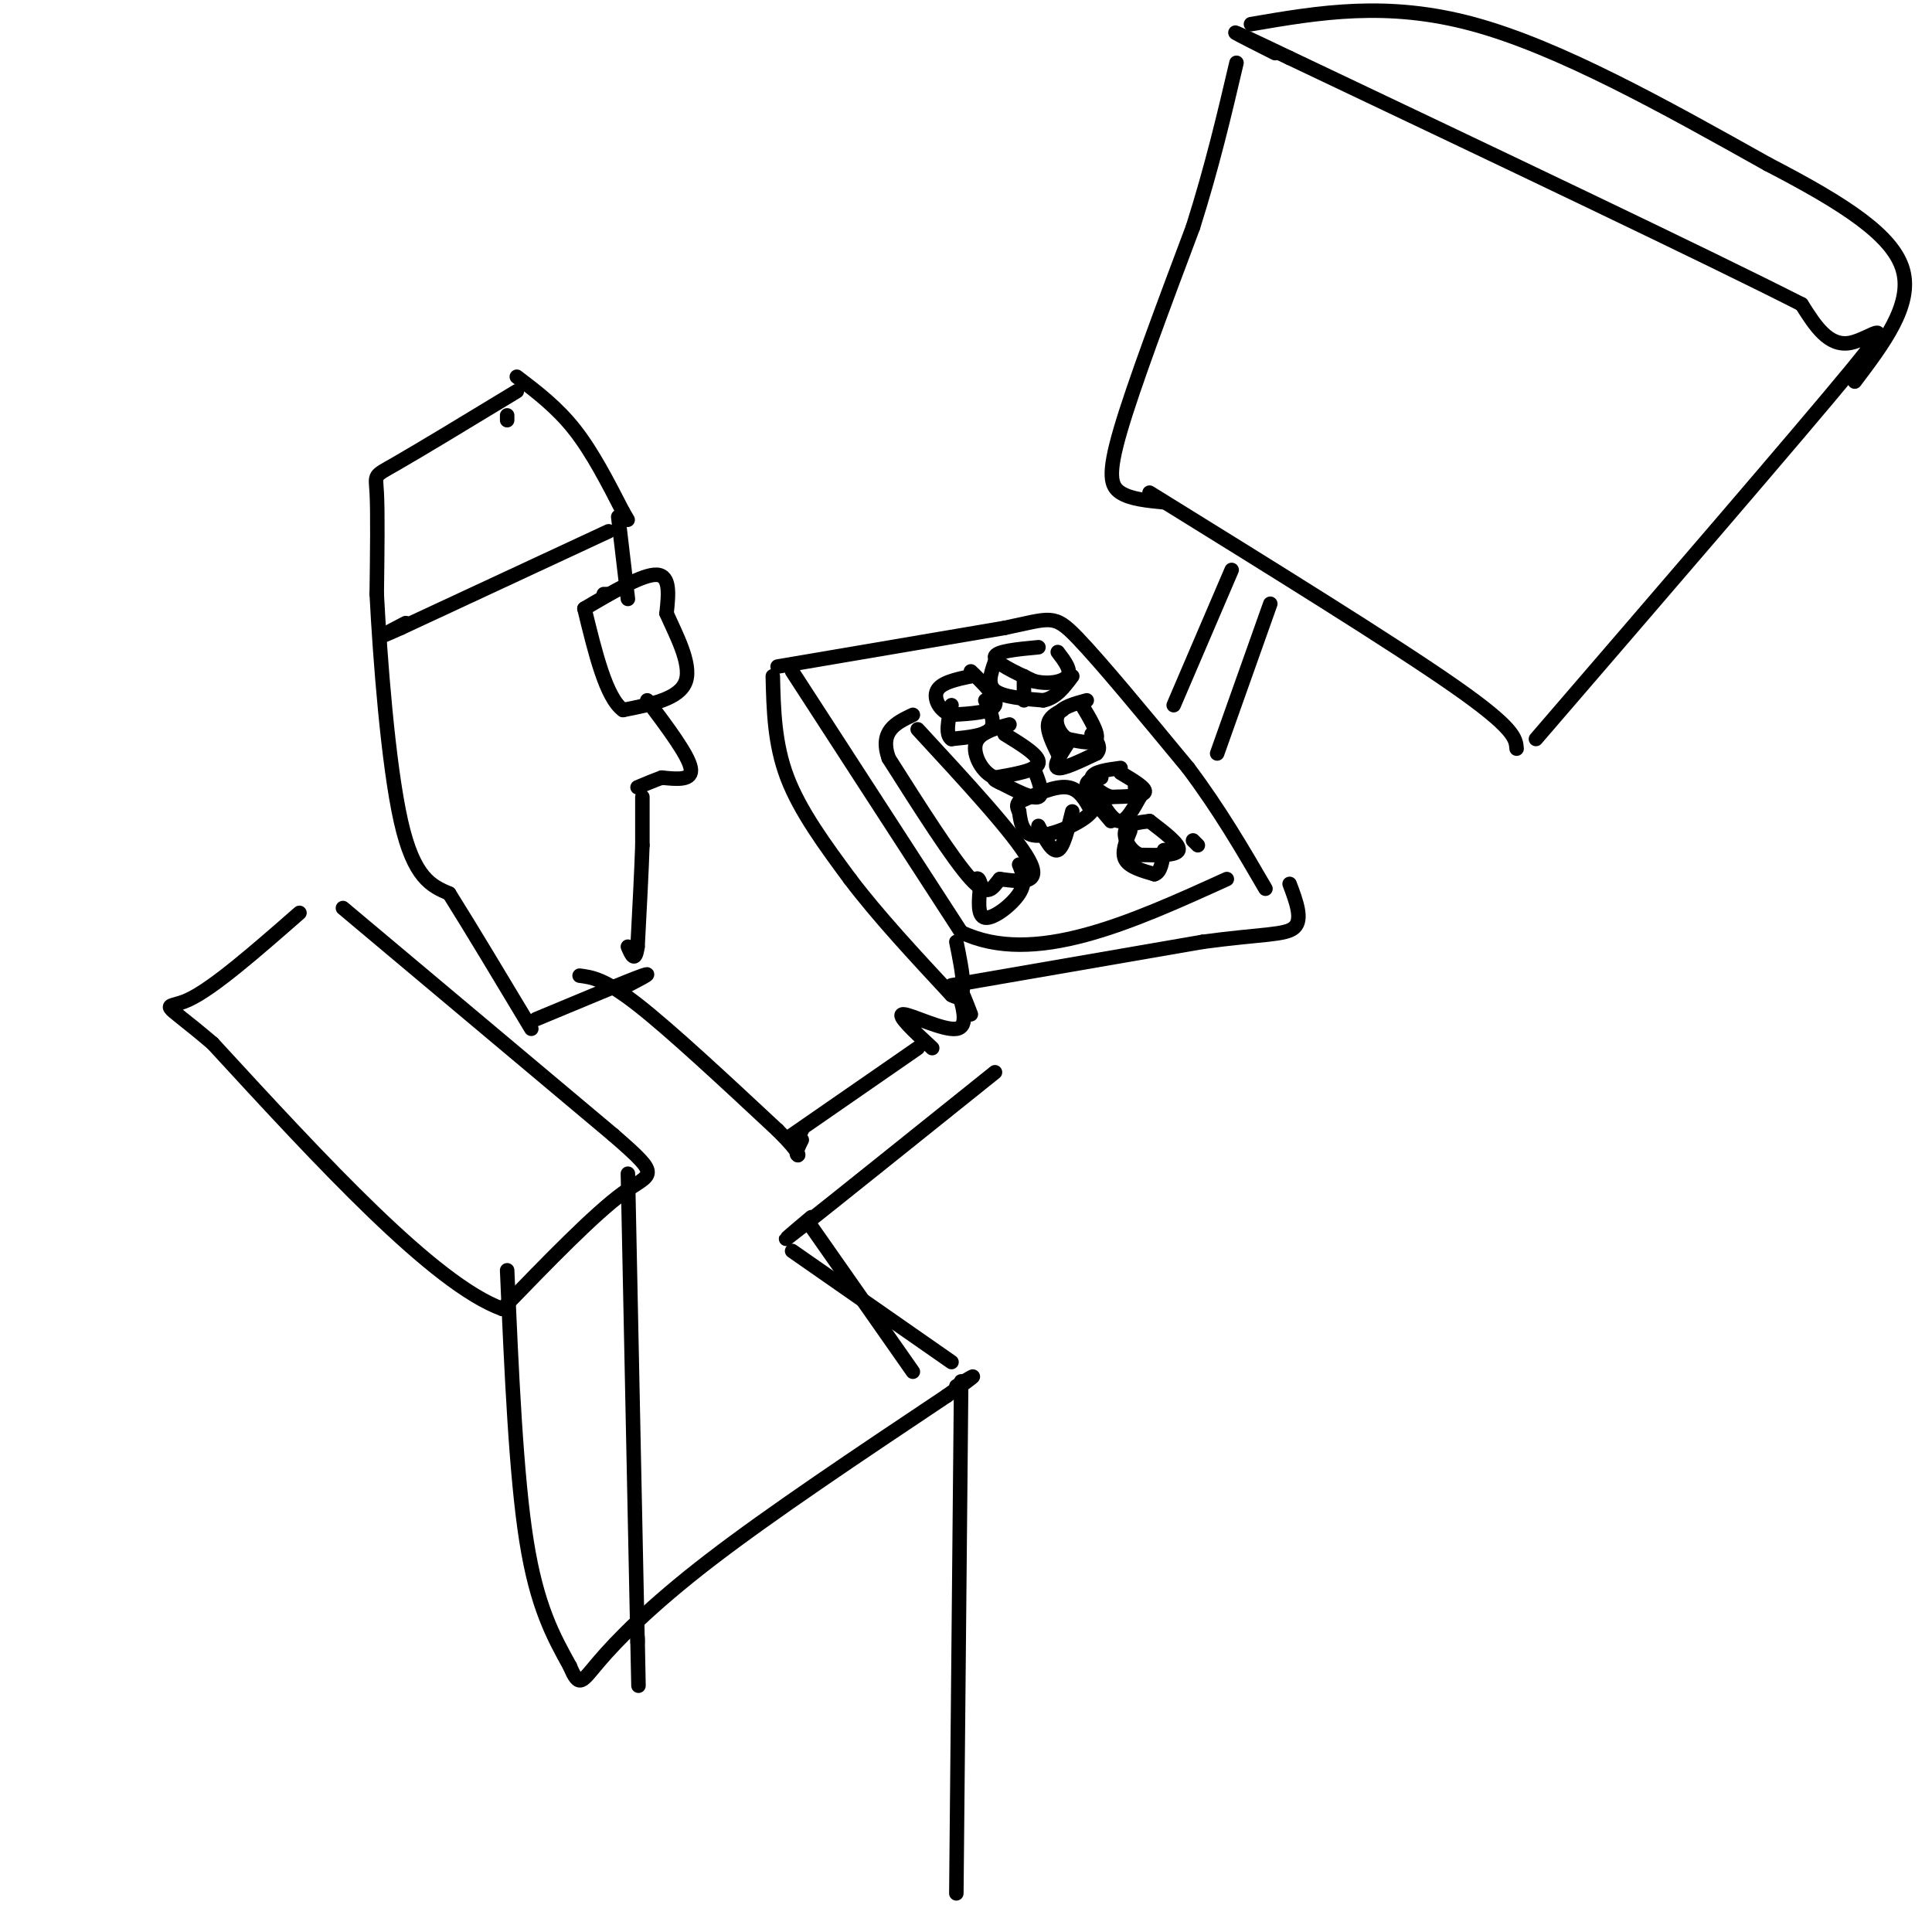 <svg viewBox='0 0 400 400' version='1.1' xmlns='http://www.w3.org/2000/svg' xmlns:xlink='http://www.w3.org/1999/xlink'><g fill='none' stroke='#000000' stroke-width='3' stroke-linecap='round' stroke-linejoin='round'><path d='M164,139c0.000,0.000 35.000,54.000 35,54'/><path d='M199,193c15.000,7.167 35.000,-1.917 55,-11'/><path d='M161,138c0.000,0.000 47.000,-8.000 47,-8'/><path d='M208,130c9.622,-2.000 10.178,-3.000 15,2c4.822,5.000 13.911,16.000 23,27'/><path d='M246,159c6.500,8.667 11.250,16.833 16,25'/><path d='M215,134c-4.417,0.417 -8.833,0.833 -9,2c-0.167,1.167 3.917,3.083 8,5'/><path d='M214,141c2.889,0.778 6.111,0.222 7,-1c0.889,-1.222 -0.556,-3.111 -2,-5'/><path d='M212,140c0.000,0.000 0.000,5.000 0,5'/><path d='M206,137c-0.833,2.333 -1.667,4.667 0,6c1.667,1.333 5.833,1.667 10,2'/><path d='M216,145c2.667,-0.500 4.333,-2.750 6,-5'/><path d='M224,146c1.750,2.917 3.500,5.833 3,7c-0.500,1.167 -3.250,0.583 -6,0'/><path d='M221,153c-1.644,-0.978 -2.756,-3.422 -2,-5c0.756,-1.578 3.378,-2.289 6,-3'/><path d='M221,154c-1.500,2.333 -3.000,4.667 -2,5c1.000,0.333 4.500,-1.333 8,-3'/><path d='M227,156c1.167,-1.167 0.083,-2.583 -1,-4'/><path d='M219,156c-1.083,-2.250 -2.167,-4.500 -2,-6c0.167,-1.500 1.583,-2.250 3,-3'/><path d='M232,160c2.667,1.583 5.333,3.167 5,4c-0.333,0.833 -3.667,0.917 -7,1'/><path d='M230,165c-2.244,-0.644 -4.356,-2.756 -4,-4c0.356,-1.244 3.178,-1.622 6,-2'/><path d='M228,166c1.333,2.083 2.667,4.167 4,4c1.333,-0.167 2.667,-2.583 4,-5'/><path d='M236,165c0.500,-1.167 -0.250,-1.583 -1,-2'/><path d='M230,170c-2.333,-2.750 -4.667,-5.500 -5,-7c-0.333,-1.500 1.333,-1.750 3,-2'/><path d='M238,170c3.167,2.417 6.333,4.833 6,6c-0.333,1.167 -4.167,1.083 -8,1'/><path d='M236,177c-2.133,-0.867 -3.467,-3.533 -3,-5c0.467,-1.467 2.733,-1.733 5,-2'/><path d='M234,172c-0.917,2.250 -1.833,4.500 -1,6c0.833,1.500 3.417,2.250 6,3'/><path d='M239,181c1.333,-0.333 1.667,-2.667 2,-5'/><path d='M247,174c0.000,0.000 1.000,1.000 1,1'/><path d='M201,139c2.833,2.750 5.667,5.500 5,7c-0.667,1.500 -4.833,1.750 -9,2'/><path d='M197,148c-2.378,-0.667 -3.822,-3.333 -3,-5c0.822,-1.667 3.911,-2.333 7,-3'/><path d='M201,140c1.167,-0.500 0.583,-0.250 0,0'/><path d='M204,145c1.083,2.333 2.167,4.667 1,6c-1.167,1.333 -4.583,1.667 -8,2'/><path d='M197,153c-1.333,-0.833 -0.667,-3.917 0,-7'/><path d='M208,152c3.667,2.250 7.333,4.500 7,6c-0.333,1.500 -4.667,2.250 -9,3'/><path d='M206,161c-2.600,-0.911 -4.600,-4.689 -4,-7c0.600,-2.311 3.800,-3.156 7,-4'/><path d='M214,159c1.083,2.750 2.167,5.500 1,6c-1.167,0.500 -4.583,-1.250 -8,-3'/><path d='M207,162c-1.500,-0.667 -1.250,-0.833 -1,-1'/><path d='M211,166c3.750,-1.667 7.500,-3.333 10,-3c2.500,0.333 3.750,2.667 5,5'/><path d='M226,168c-1.489,2.111 -7.711,4.889 -11,5c-3.289,0.111 -3.644,-2.444 -4,-5'/><path d='M211,168c-0.667,-1.167 -0.333,-1.583 0,-2'/><path d='M222,168c-0.917,3.750 -1.833,7.500 -3,8c-1.167,0.500 -2.583,-2.250 -4,-5'/><path d='M190,151c10.083,10.917 20.167,21.833 23,27c2.833,5.167 -1.583,4.583 -6,4'/><path d='M207,182c-1.511,1.733 -2.289,4.067 -6,0c-3.711,-4.067 -10.356,-14.533 -17,-25'/><path d='M184,157c-2.000,-5.667 1.500,-7.333 5,-9'/><path d='M160,140c0.167,7.000 0.333,14.000 3,21c2.667,7.000 7.833,14.000 13,21'/><path d='M176,182c5.667,7.500 13.333,15.750 21,24'/><path d='M197,206c3.667,2.167 2.333,-4.417 1,-11'/><path d='M197,204c0.000,0.000 52.000,-9.000 52,-9'/><path d='M249,195c12.356,-1.667 17.244,-1.333 19,-3c1.756,-1.667 0.378,-5.333 -1,-9'/><path d='M211,179c0.756,1.822 1.511,3.644 0,6c-1.511,2.356 -5.289,5.244 -7,5c-1.711,-0.244 -1.356,-3.622 -1,-7'/><path d='M203,183c-0.333,-1.333 -0.667,-1.167 -1,-1'/><path d='M107,78c4.167,3.167 8.333,6.333 12,11c3.667,4.667 6.833,10.833 10,17'/><path d='M129,106c1.667,2.833 0.833,1.417 0,0'/><path d='M128,107c0.000,0.000 2.000,17.000 2,17'/><path d='M126,123c0.000,0.000 -1.000,0.000 -1,0'/><path d='M121,126c6.083,-3.583 12.167,-7.167 15,-7c2.833,0.167 2.417,4.083 2,8'/><path d='M138,127c1.778,4.089 5.222,10.311 4,14c-1.222,3.689 -7.111,4.844 -13,6'/><path d='M129,147c-3.500,-2.500 -5.750,-11.750 -8,-21'/><path d='M134,145c4.250,5.667 8.500,11.333 9,14c0.500,2.667 -2.750,2.333 -6,2'/><path d='M137,161c-1.833,0.667 -3.417,1.333 -5,2'/><path d='M133,165c0.000,0.000 0.000,10.000 0,10'/><path d='M133,175c-0.167,5.167 -0.583,13.083 -1,21'/><path d='M132,196c-0.500,3.500 -1.250,1.750 -2,0'/><path d='M126,110c0.000,0.000 -43.000,20.000 -43,20'/><path d='M83,130c-7.000,3.167 -3.000,1.083 1,-1'/><path d='M105,87c0.000,0.000 0.000,-1.000 0,-1'/><path d='M107,81c-10.111,6.133 -20.222,12.267 -25,15c-4.778,2.733 -4.222,2.067 -4,6c0.222,3.933 0.111,12.467 0,21'/><path d='M78,123c0.667,13.044 2.333,35.156 5,47c2.667,11.844 6.333,13.422 10,15'/><path d='M93,185c4.500,7.167 10.750,17.583 17,28'/><path d='M120,202c2.583,0.333 5.167,0.667 12,6c6.833,5.333 17.917,15.667 29,26'/><path d='M161,234c5.356,5.289 4.244,5.511 4,5c-0.244,-0.511 0.378,-1.756 1,-3'/><path d='M111,211c9.583,-4.000 19.167,-8.000 22,-9c2.833,-1.000 -1.083,1.000 -5,3'/><path d='M71,188c0.000,0.000 56.000,47.000 56,47'/><path d='M127,235c10.267,8.911 7.933,7.689 2,12c-5.933,4.311 -15.467,14.156 -25,24'/><path d='M104,271c-14.167,-5.167 -37.083,-30.083 -60,-55'/><path d='M44,216c-11.467,-9.756 -10.133,-6.644 -5,-9c5.133,-2.356 14.067,-10.178 23,-18'/><path d='M130,243c0.000,0.000 2.000,97.000 2,97'/><path d='M132,340c0.333,16.000 0.167,7.500 0,-1'/><path d='M105,263c0.917,21.167 1.833,42.333 4,56c2.167,13.667 5.583,19.833 9,26'/><path d='M118,345c1.964,4.643 2.375,3.250 6,-1c3.625,-4.250 10.464,-11.357 23,-21c12.536,-9.643 30.768,-21.821 49,-34'/><path d='M196,289c8.500,-6.000 5.250,-4.000 2,-2'/><path d='M166,234c0.000,0.000 -1.000,2.000 -1,2'/><path d='M164,235c0.000,0.000 26.000,-18.000 26,-18'/><path d='M168,252c-4.167,3.500 -8.333,7.000 -2,2c6.333,-5.000 23.167,-18.500 40,-32'/><path d='M193,217c-3.756,-3.489 -7.511,-6.978 -6,-7c1.511,-0.022 8.289,3.422 11,3c2.711,-0.422 1.356,-4.711 0,-9'/><path d='M198,204c0.500,-0.500 1.750,2.750 3,6'/><path d='M243,146c0.000,0.000 12.000,-28.000 12,-28'/><path d='M252,156c0.000,0.000 11.000,-31.000 11,-31'/><path d='M238,102c25.167,15.583 50.333,31.167 63,40c12.667,8.833 12.833,10.917 13,13'/><path d='M241,104c-3.467,-0.333 -6.933,-0.667 -9,-2c-2.067,-1.333 -2.733,-3.667 0,-13c2.733,-9.333 8.867,-25.667 15,-42'/><path d='M247,47c4.000,-12.667 6.500,-23.333 9,-34'/><path d='M318,153c27.222,-31.600 54.444,-63.200 65,-76c10.556,-12.800 4.444,-6.800 0,-6c-4.444,0.800 -7.222,-3.600 -10,-8'/><path d='M373,63c-19.333,-9.833 -62.667,-30.417 -106,-51'/><path d='M267,12c-18.167,-8.667 -10.583,-4.833 -3,-1'/><path d='M259,5c14.083,-2.417 28.167,-4.833 46,0c17.833,4.833 39.417,16.917 61,29'/><path d='M366,34c16.156,8.378 26.044,14.822 28,22c1.956,7.178 -4.022,15.089 -10,23'/><path d='M199,286c0.000,0.000 -1.000,106.000 -1,106'/><path d='M197,282c0.000,0.000 -33.000,-23.000 -33,-23'/><path d='M168,254c0.000,0.000 21.000,30.000 21,30'/></g>
</svg>